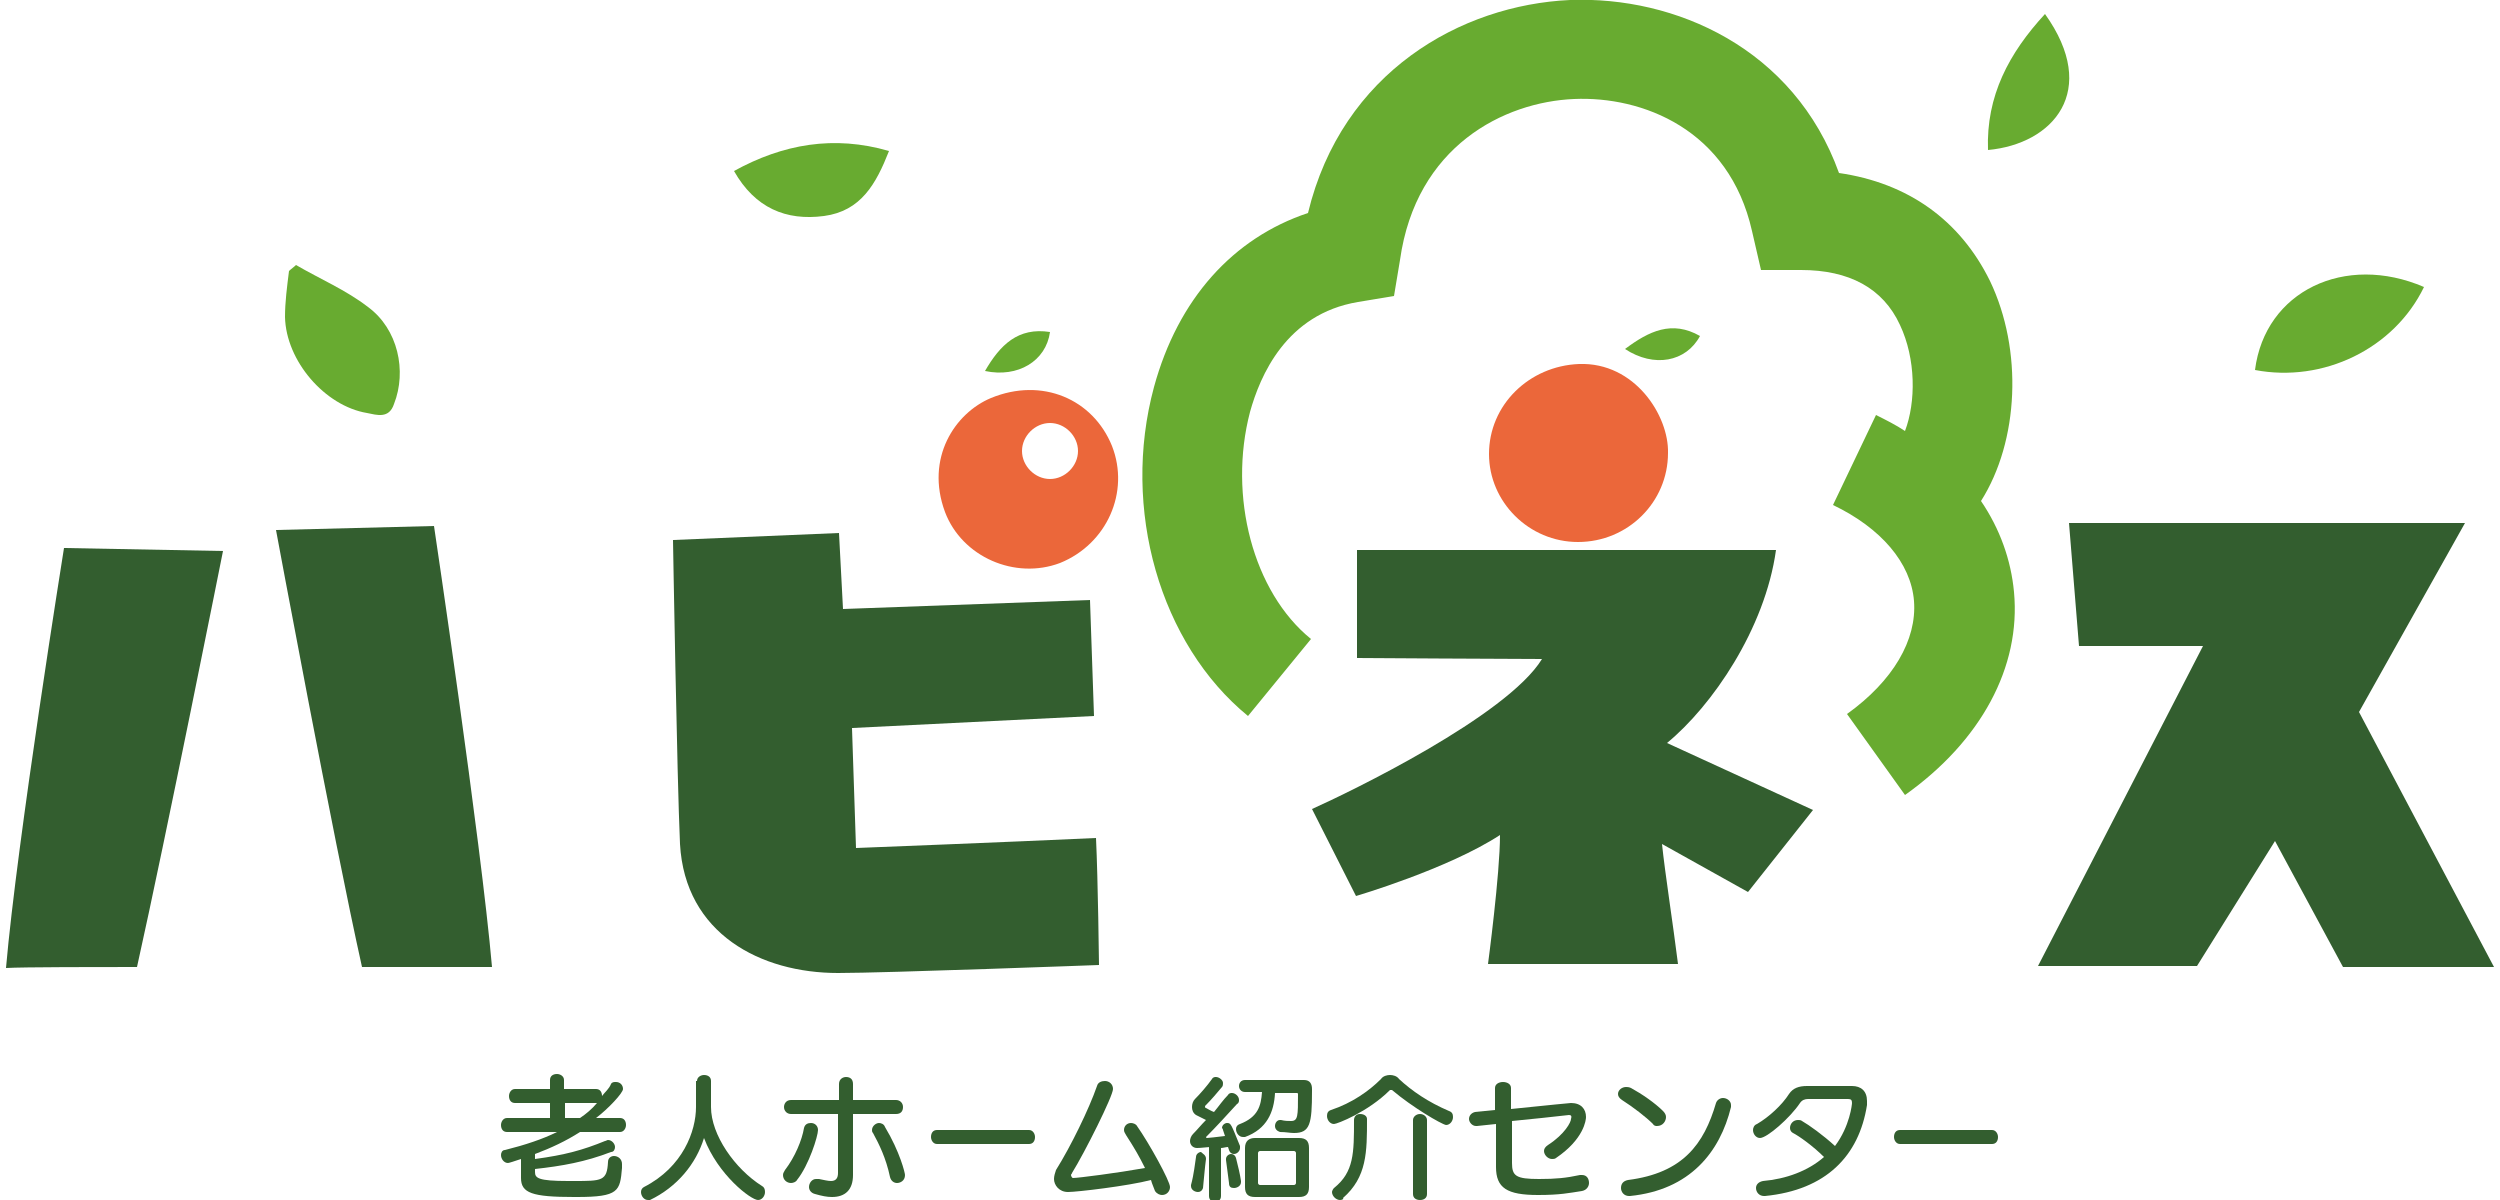 <svg version="1.1" id="logo" xmlns="http://www.w3.org/2000/svg" xmlns:xlink="http://www.w3.org/1999/xlink" x="0px" y="0px" viewBox="0 0 250 120">
<style type="text/css">
	.st0{fill:#335E2F;}
	.st1{fill:#68AB30;}
	.st2{fill:#EB673A;}
</style>
<g>
	<g>
		<path class="st0" d="M62.2,116.8c-0.2,2.3-0.3,2.9-4.5,2.9h-0.3c-4.2,0-5.3-0.4-5.3-1.9v-1.9c-0.6,0.2-1.2,0.4-1.3,0.4
			c-0.4,0-0.7-0.4-0.7-0.8c0-0.2,0.1-0.5,0.4-0.5c2-0.5,3.8-1.1,5.2-1.8h-5c-0.4,0-0.6-0.3-0.6-0.7c0-0.3,0.2-0.7,0.6-0.7h4.3v-1.5
			h-3.5c-0.4,0-0.6-0.3-0.6-0.7c0-0.3,0.2-0.7,0.6-0.7h3.5v-0.9c0-0.4,0.3-0.6,0.7-0.6c0.3,0,0.7,0.2,0.7,0.6v0.9h3.2
			c0.4,0,0.6,0.3,0.6,0.7v0c0.3-0.4,0.7-0.7,0.9-1.2c0.1-0.2,0.3-0.2,0.5-0.2c0.4,0,0.7,0.3,0.7,0.7c0,0.4-1.5,2-2.7,2.9h2.4
			c0.4,0,0.6,0.3,0.6,0.7c0,0.3-0.2,0.7-0.6,0.7h-4c-1.4,0.9-2.9,1.6-4.5,2.2v0.5c3-0.4,4.8-0.9,7-1.8c0.1,0,0.2-0.1,0.3-0.1
			c0.4,0,0.7,0.4,0.7,0.7c0,0.2-0.1,0.5-0.4,0.5c-2.6,1-4.9,1.4-7.6,1.7v0.3c0,0.6,0.3,0.9,3.3,0.9h0.6c2.8,0,3.3,0,3.4-1.9
			c0-0.4,0.3-0.6,0.6-0.6c0.4,0,0.8,0.3,0.8,0.8V116.8z M56.5,110.3v1.5h1.5c0.6-0.4,1.2-0.9,1.7-1.5H56.5z"/>
		<path class="st0" d="M69.7,108.1c0-0.4,0.4-0.6,0.7-0.6c0.4,0,0.7,0.2,0.7,0.6v2.6c0,2.8,2.4,6.2,5.1,7.9c0.2,0.1,0.3,0.3,0.3,0.6
			c0,0.4-0.3,0.8-0.7,0.8c-0.7,0-4-2.5-5.4-6.2c-0.8,2.6-2.7,4.9-5.4,6.2c-0.1,0-0.1,0-0.2,0c-0.4,0-0.7-0.4-0.7-0.8
			c0-0.2,0.1-0.4,0.3-0.5c3.9-2,5.2-5.6,5.2-8V108.1z"/>
		<path class="st0" d="M79.1,118.3c-0.4,0-0.8-0.3-0.8-0.8c0-0.2,0.1-0.3,0.2-0.5c1-1.3,1.7-3,1.9-4.2c0.1-0.4,0.4-0.5,0.7-0.5
			c0.4,0,0.7,0.3,0.7,0.7c0,0.6-0.9,3.5-2.1,5C79.6,118.2,79.3,118.3,79.1,118.3z M83.9,111.4h-4.8c-0.4,0-0.7-0.3-0.7-0.7
			c0-0.3,0.2-0.7,0.7-0.7h4.8v-1.6c0-0.5,0.4-0.7,0.7-0.7c0.4,0,0.7,0.2,0.7,0.7v1.6h4.3c0.4,0,0.7,0.3,0.7,0.7
			c0,0.4-0.2,0.7-0.7,0.7h-4.3v6.1c0,1.5-0.8,2.2-2.1,2.2c-0.5,0-1-0.1-1.7-0.3c-0.4-0.1-0.6-0.4-0.6-0.7c0-0.4,0.3-0.8,0.7-0.8
			c0.1,0,0.2,0,0.3,0c0.5,0.1,0.9,0.2,1.2,0.2c0.5,0,0.7-0.3,0.7-0.8V111.4z M89.7,118.3c-0.3,0-0.6-0.2-0.7-0.6
			c-0.4-1.9-1.1-3.3-1.7-4.4c-0.1-0.1-0.1-0.2-0.1-0.3c0-0.4,0.4-0.7,0.7-0.7c0.2,0,0.5,0.1,0.6,0.4c1.5,2.5,2,4.6,2,4.8
			C90.5,118.1,90,118.3,89.7,118.3z"/>
		<path class="st0" d="M93.7,114.4c-0.4,0-0.6-0.4-0.6-0.7c0-0.4,0.2-0.7,0.6-0.7h9.2c0.4,0,0.6,0.4,0.6,0.7c0,0.4-0.2,0.7-0.6,0.7
			H93.7z"/>
		<path class="st0" d="M106.8,119.2c-0.9,0-1.4-0.7-1.4-1.3c0-0.3,0.1-0.6,0.2-0.9c1.5-2.4,3.3-6.1,4.1-8.4c0.1-0.4,0.5-0.5,0.8-0.5
			c0.4,0,0.8,0.3,0.8,0.8c0,0.7-2.8,6.3-4.1,8.4c0,0.1-0.1,0.1-0.1,0.2c0,0.1,0.1,0.3,0.2,0.3c0.5,0,4.4-0.5,7.2-1
			c-0.6-1.2-1-1.9-1.9-3.3c-0.1-0.2-0.2-0.3-0.2-0.5c0-0.4,0.3-0.7,0.7-0.7c0.2,0,0.5,0.1,0.6,0.3c1.2,1.7,3.3,5.5,3.3,6.1
			c0,0.4-0.3,0.8-0.8,0.8c-0.2,0-0.5-0.1-0.7-0.4c-0.1-0.3-0.3-0.7-0.4-1.1C112.8,118.6,107.7,119.2,106.8,119.2z"/>
		<path class="st0" d="M120.6,115.9c-0.1,0.7-0.2,1.9-0.3,2.9c-0.1,0.3-0.3,0.4-0.5,0.4c-0.3,0-0.7-0.2-0.7-0.6c0,0,0-0.1,0-0.1
			c0.3-1.1,0.4-2.2,0.5-2.8c0-0.3,0.3-0.5,0.5-0.5C120.3,115.4,120.6,115.5,120.6,115.9L120.6,115.9z M121,114.7
			c-1,0.1-1.2,0.1-1.3,0.1c-0.4,0-0.7-0.3-0.7-0.7c0-0.2,0.1-0.5,0.3-0.7c0.4-0.4,0.8-0.9,1.3-1.4l-1-0.5c-0.3-0.2-0.4-0.5-0.4-0.8
			c0-0.3,0.1-0.6,0.3-0.8c0.5-0.5,1.2-1.3,1.7-2c0.1-0.2,0.3-0.2,0.4-0.2c0.3,0,0.7,0.3,0.7,0.6c0,0.1,0,0.3-0.1,0.4
			c-0.5,0.6-1.1,1.3-1.6,1.8c0,0-0.1,0.1-0.1,0.1c0,0.1,0,0.2,0.1,0.2c0.2,0.1,0.5,0.3,0.8,0.4c0.5-0.6,0.9-1.2,1.4-1.7
			c0.1-0.2,0.3-0.2,0.4-0.2c0.3,0,0.7,0.3,0.7,0.7c0,0.1,0,0.3-0.2,0.4c-1,1.1-2.2,2.4-3,3.2c0,0-0.1,0.1-0.1,0.1c0,0,0,0.1,0.1,0.1
			c0.1,0,1-0.1,1.8-0.2l-0.2-0.6c0-0.1-0.1-0.2-0.1-0.2c0-0.3,0.3-0.5,0.5-0.5c0.4,0,0.4,0.1,1.3,2.3c0,0.1,0,0.1,0,0.2
			c0,0.3-0.3,0.6-0.6,0.6c-0.2,0-0.4-0.1-0.5-0.4l-0.1-0.3c-0.2,0-0.5,0.1-0.7,0.1v4.8c0,0.4-0.3,0.6-0.6,0.6
			c-0.3,0-0.6-0.2-0.6-0.6V114.7z M123.4,118.8c-0.3,0-0.5-0.1-0.5-0.5c-0.1-0.7-0.2-1.6-0.3-2.3c0,0,0-0.1,0-0.1
			c0-0.3,0.3-0.5,0.5-0.5c0.2,0,0.4,0.1,0.5,0.4c0.2,0.8,0.4,1.6,0.5,2.3c0,0,0,0.1,0,0.1C124.1,118.6,123.7,118.8,123.4,118.8z
			 M131.2,109.1c0,3.3-0.2,4.2-1.8,4.2c-0.4,0-0.8-0.1-1.4-0.1c-0.3-0.1-0.5-0.3-0.5-0.6c0-0.3,0.2-0.6,0.5-0.6c0,0,0.1,0,0.1,0
			c0.4,0.1,0.7,0.1,1,0.1c0.7,0,0.7-0.5,0.7-2.7c0-0.1-0.1-0.1-0.1-0.1h-2.2c-0.1,1.9-0.8,3.6-3,4.4c-0.1,0-0.1,0-0.2,0
			c-0.4,0-0.7-0.4-0.7-0.8c0-0.2,0.1-0.4,0.4-0.5c1.8-0.7,2.1-1.8,2.2-3.2h-1.7c-0.4,0-0.6-0.3-0.6-0.6c0-0.3,0.2-0.6,0.6-0.6h5.9
			c0.6,0,0.8,0.4,0.8,0.9V109.1z M125.5,119.7c-0.7,0-1-0.3-1-1v-3.9c0-0.7,0.4-1,1-1h4.4c0.7,0,1,0.3,1,1v3.9c0,0.7-0.3,1-1,1
			H125.5z M129.6,115.3c0-0.1-0.1-0.2-0.2-0.2H126c-0.1,0-0.2,0.1-0.2,0.2v3c0,0.1,0.1,0.2,0.2,0.2h3.4c0.1,0,0.2-0.1,0.2-0.2V115.3
			z"/>
		<path class="st0" d="M139.2,109C139.2,109,139.2,109,139.2,109c-0.1,0-0.2,0-0.2,0c-2.2,2.2-5.3,3.4-5.6,3.4
			c-0.4,0-0.7-0.4-0.7-0.8c0-0.3,0.1-0.5,0.4-0.6c2.1-0.7,3.8-1.9,5-3.1c0.2-0.3,0.6-0.4,0.9-0.4s0.7,0.1,0.9,0.4
			c1.3,1.2,2.9,2.3,5,3.2c0.3,0.1,0.4,0.3,0.4,0.6c0,0.4-0.3,0.8-0.7,0.8C144.1,112.4,141.2,110.7,139.2,109z M134,120
			c-0.4,0-0.8-0.4-0.8-0.8c0-0.1,0.1-0.3,0.2-0.4c2-1.6,2-3.5,2-6.8c0-0.3,0.2-0.6,0.6-0.6c0.4,0,0.7,0.2,0.7,0.5
			c0,3.3,0,5.8-2.4,7.9C134.4,119.9,134.2,120,134,120z M141.3,112c0-0.3,0.3-0.6,0.7-0.6c0.4,0,0.7,0.3,0.7,0.6v7.4
			c0,0.4-0.3,0.6-0.7,0.6s-0.7-0.2-0.7-0.6V112z"/>
		<path class="st0" d="M156.9,111.5c-1.7,0.2-3.7,0.4-5.7,0.6v4.2c0,1.3,0.4,1.6,2.7,1.6c1.7,0,2.7-0.1,4.1-0.4c0.1,0,0.1,0,0.2,0
			c0.5,0,0.7,0.4,0.7,0.8c0,0.3-0.2,0.7-0.7,0.8c-1.3,0.2-2.2,0.4-4.4,0.4c-3.1,0-4.2-0.7-4.2-2.8v-4.3l-1.9,0.2h-0.1
			c-0.4,0-0.7-0.4-0.7-0.7c0-0.3,0.2-0.6,0.6-0.7l2-0.2v-2.2c0-0.4,0.4-0.6,0.8-0.6c0.4,0,0.8,0.2,0.8,0.6v2.1c4-0.4,5.8-0.6,6-0.6
			c1,0,1.5,0.6,1.5,1.4c0,0.3-0.2,2.2-3,4.1c-0.1,0.1-0.3,0.1-0.4,0.1c-0.4,0-0.8-0.4-0.8-0.8c0-0.2,0.1-0.4,0.4-0.6
			c1.7-1.1,2.3-2.3,2.3-2.6C157.2,111.6,157.1,111.5,156.9,111.5L156.9,111.5z"/>
		<path class="st0" d="M165.3,112.4c-0.7-0.7-2-1.7-3.1-2.4c-0.3-0.2-0.4-0.4-0.4-0.6c0-0.4,0.4-0.7,0.8-0.7c0.1,0,0.3,0,0.5,0.1
			c1.1,0.6,2.4,1.5,3.2,2.3c0.2,0.2,0.3,0.4,0.3,0.6c0,0.4-0.3,0.9-0.9,0.9C165.6,112.6,165.4,112.6,165.3,112.4z M163,119.6
			c0,0-0.1,0-0.1,0c-0.5,0-0.8-0.4-0.8-0.8c0-0.4,0.2-0.7,0.7-0.8c5.5-0.7,7.6-3.6,8.8-7.7c0.1-0.3,0.4-0.5,0.7-0.5
			c0.4,0,0.8,0.3,0.8,0.7c0,0.1,0,0.1,0,0.2C172,115.2,169,119,163,119.6z"/>
		<path class="st0" d="M176.4,119.6c-0.5,0-0.8-0.4-0.8-0.8c0-0.3,0.2-0.6,0.7-0.7c2.3-0.2,4.5-1,6.1-2.4c-1.1-1.1-2.5-2.1-3.1-2.4
			c-0.2-0.1-0.3-0.3-0.3-0.5c0-0.4,0.3-0.8,0.8-0.8c0.1,0,0.3,0,0.4,0.1c0.7,0.4,2.1,1.4,3.3,2.5c1.5-2,1.7-4.2,1.7-4.3
			c0-0.3-0.1-0.4-0.4-0.4h-4c-0.3,0-0.6,0.1-0.8,0.4c-1,1.5-3.3,3.5-4,3.5c-0.4,0-0.7-0.4-0.7-0.8c0-0.2,0.1-0.5,0.4-0.6
			c1.2-0.7,2.5-1.9,3.2-3c0.4-0.6,1-0.8,1.8-0.8h4.5c0.9,0,1.5,0.5,1.5,1.5c0,0.1,0,0.3,0,0.4c-0.8,5.1-4.1,8.5-10.2,9.1H176.4z"/>
		<path class="st0" d="M190,114.4c-0.4,0-0.6-0.4-0.6-0.7c0-0.4,0.2-0.7,0.6-0.7h9.2c0.4,0,0.6,0.4,0.6,0.7c0,0.4-0.2,0.7-0.6,0.7
			H190z"/>
	</g>
	<g>
		<g>
			<path class="st0" d="M36.2,96.7c-2.9-13-8.6-43.7-8.6-43.7l15.8-0.4c0,0,4.7,31.5,5.8,44.1C47.7,96.7,39.7,96.7,36.2,96.7z"/>
			<path class="st0" d="M13.7,96.7c2.9-13,8.6-41.6,8.6-41.6L6.4,54.8c0,0-4.7,29.3-5.8,42C2.2,96.7,10.2,96.7,13.7,96.7z"/>
		</g>
		<path class="st1" d="M242.4,28.7c-3,6.2-10.1,9.6-16.9,8.3C226.5,29.1,234.5,25.3,242.4,28.7z"/>
		<path class="st1" d="M88.9,15.1c-1.3,3.3-2.8,6-6.5,6.5c-3.8,0.5-6.9-0.8-9-4.5C78.3,14.4,83.4,13.5,88.9,15.1z"/>
		<path class="st1" d="M29.6,26.5c2.4,1.4,5,2.5,7.2,4.2c3,2.2,3.9,6.4,2.6,9.7c-0.5,1.5-1.7,1.1-2.7,0.9c-4.2-0.7-8.1-5.2-8.2-9.6
			c0-1.5,0.2-3,0.4-4.6C29.1,26.9,29.4,26.7,29.6,26.5z"/>
		<path class="st1" d="M198.8,15c-0.2-5.4,2.1-9.7,5.7-13.6C210,9.1,205.3,14.4,198.8,15z"/>
		<path class="st0" d="M85.6,84.8l-0.4-12l24.2-1.2L109,60l-24.7,0.9l-0.4-7.6L67.3,54c0,0,0.4,23.8,0.7,30.4
			c0.5,9,8.1,12.9,15.8,12.9c4.7,0,26.1-0.8,26.1-0.8s-0.1-8.5-0.3-12.7C101,84.2,85.6,84.8,85.6,84.8z"/>
		<polygon class="st0" points="235.9,71.2 246.5,52.3 206.9,52.3 207.9,64.6 220.3,64.6 203.8,96.6 219.7,96.6 227.5,84.1 
			234.3,96.7 249.4,96.7 		"/>
		<path class="st1" d="M201.4,59.2c-0.3-3.2-1.4-6.3-3.3-9.1c3.8-6,4.2-15.1,0.9-22c-3-6.1-8.2-9.8-15.1-10.8
			C179.4,4.8,167.5-0.4,157,0c-10.9,0.5-22.8,7.2-26.2,21.3c-7.5,2.5-13,8.6-15.4,17.4c-3.3,12.2,0.6,25.7,9.4,32.9l6.3-7.7
			c-5.8-4.7-8.3-14.3-6.1-22.7c1-3.6,3.6-9.8,10.8-11l3.6-0.6L140,26c1.6-11.4,10.4-15.8,17.4-16.1c6.8-0.3,15.5,3,17.8,13.2
			l0.9,3.9h4c4.8,0,8.2,1.8,9.9,5.5c1.6,3.4,1.6,7.7,0.5,10.6c-0.9-0.6-1.9-1.1-2.9-1.6l-4.3,9c4.8,2.3,7.8,5.8,8.1,9.6
			c0.3,3.9-2.1,8-6.7,11.3l5.8,8.1C198.1,74.1,202.1,66.7,201.4,59.2z"/>
		<path class="st1" d="M105,33.2c-3.2-0.5-5,1.3-6.5,3.9C101.8,37.8,104.6,36.1,105,33.2z"/>
		<path class="st0" d="M181.3,81l-14.6-6.7c4.5-3.7,9.8-11.4,10.9-19.3c-7.4,0-41.9,0-41.9,0v10.8c0,0,15.6,0.1,18.5,0.1
			c-3.5,5.7-19.2,13.3-23,15l4.4,8.7c0,0,9.2-2.7,14.4-6.1c0,3.9-1.2,12.9-1.2,12.9h19c-0.5-4-1.3-9.1-1.6-12l8.6,4.8L181.3,81z"/>
		<g>
			<path class="st2" d="M157.8,54.2c-4.9,0-8.9-4-8.9-8.8c0-4.9,4-8.8,9-9c5.6-0.2,9,5.2,8.9,8.9C166.8,50.2,162.8,54.2,157.8,54.2z
				"/>
			<path class="st1" d="M162.5,34.9c2.4-1.8,4.7-2.9,7.5-1.3C168.6,36.2,165.4,36.8,162.5,34.9z"/>
		</g>
		<path class="st2" d="M111.2,44.6c-1.9-4.7-7-6.9-12.1-4.8c-3.6,1.5-6.6,6-4.6,11.4c1.7,4.5,7,6.8,11.5,5.1
			C110.7,54.4,113,49.2,111.2,44.6z M105,47.9c-1.5,0-2.8-1.3-2.8-2.8c0-1.5,1.3-2.8,2.8-2.8c1.5,0,2.8,1.3,2.8,2.8
			C107.8,46.6,106.5,47.9,105,47.9z"/>
	</g>
</g>
</svg>

